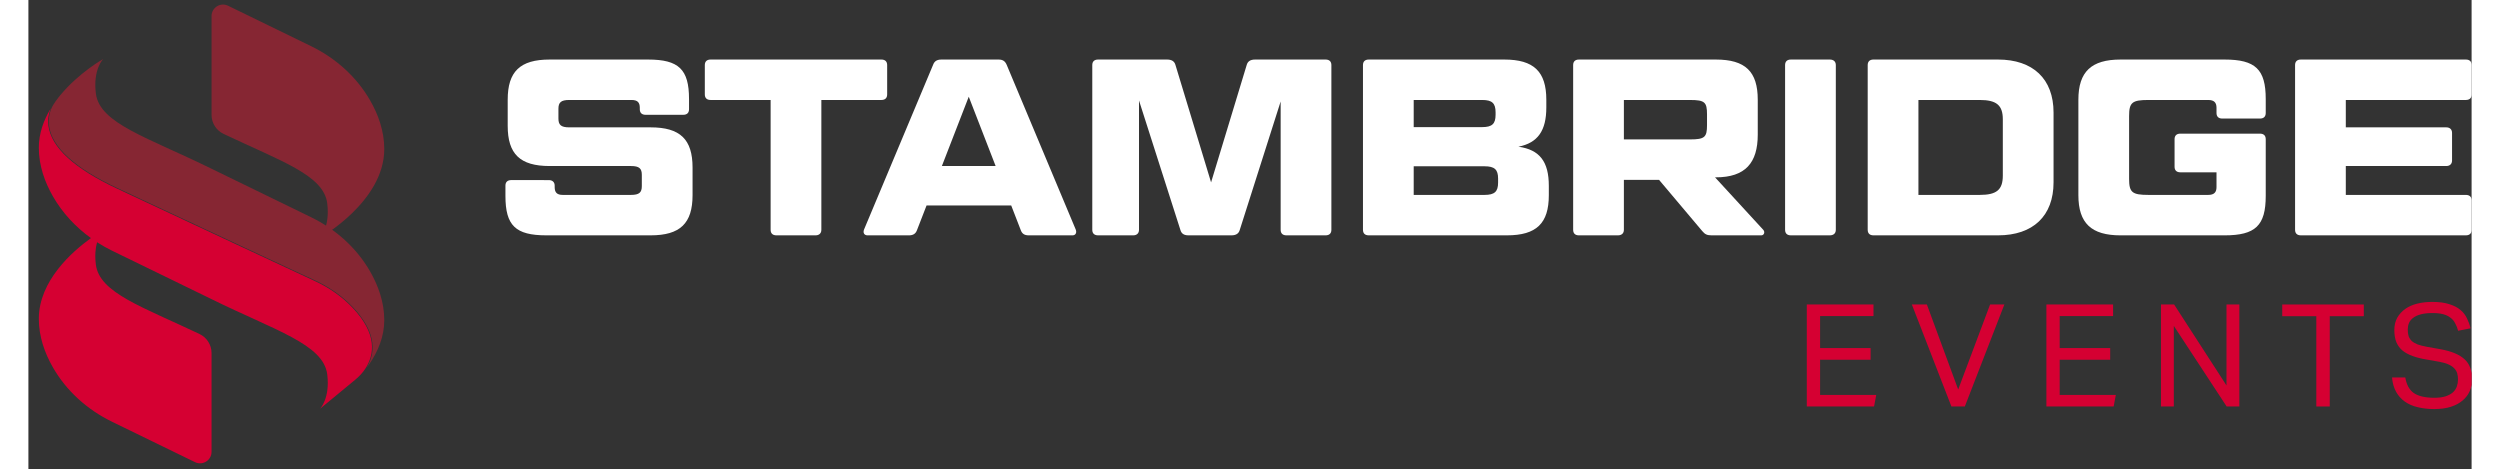<svg width="229" height="43" viewBox="0 0 229 44" fill="none" xmlns="http://www.w3.org/2000/svg">
<rect x="0" y="0" width="229" height="44" fill="#333333" stroke="none"/>
<g clip-path="url(#clip0_87_1347)">
<path d="M166.689 28.539H172.94V29.623H167.934V32.623H172.669V33.721H167.934V37.015H173.197L172.994 38.1H166.689V28.539Z" fill="#D50032"/>
<path d="M176.536 28.539H177.943L180.879 36.506L183.869 28.539H185.208L181.501 38.1H180.243L176.536 28.539Z" fill="#D50032"/>
<path d="M189.146 28.539H195.397V29.623H190.391V32.623H195.126V33.721H190.391V37.015H195.654L195.451 38.1H189.146V28.539Z" fill="#D50032"/>
<path d="M199.886 28.539H201.117L206.028 36.131V28.539H207.232V38.1H206.042L201.09 30.547V38.1H199.886V28.539Z" fill="#D50032"/>
<path d="M214.446 29.637H211.253V28.539H218.898V29.637H215.705V38.1H214.446V29.637Z" fill="#D50032"/>
<path d="M222.787 35.381C222.895 36.051 223.161 36.538 223.585 36.841C224.018 37.136 224.659 37.283 225.507 37.283C225.931 37.283 226.282 37.238 226.562 37.149C226.851 37.051 227.081 36.926 227.252 36.774C227.423 36.613 227.545 36.43 227.617 36.225C227.69 36.011 227.726 35.788 227.726 35.556C227.726 35.368 227.703 35.19 227.658 35.02C227.613 34.841 227.523 34.681 227.387 34.538C227.261 34.395 227.081 34.27 226.846 34.163C226.621 34.056 226.328 33.971 225.967 33.908L224.749 33.694C224.271 33.614 223.847 33.507 223.477 33.373C223.107 33.239 222.792 33.069 222.53 32.864C222.277 32.65 222.084 32.386 221.948 32.074C221.822 31.761 221.759 31.382 221.759 30.936C221.759 30.498 221.849 30.114 222.029 29.784C222.219 29.454 222.471 29.177 222.787 28.954C223.103 28.731 223.477 28.565 223.91 28.458C224.343 28.351 224.812 28.298 225.317 28.298C225.958 28.298 226.49 28.369 226.914 28.512C227.347 28.646 227.699 28.829 227.969 29.061C228.24 29.293 228.443 29.561 228.578 29.864C228.722 30.159 228.831 30.462 228.903 30.775L227.739 31.003C227.667 30.735 227.572 30.498 227.455 30.293C227.347 30.079 227.198 29.904 227.009 29.771C226.828 29.628 226.603 29.521 226.332 29.449C226.061 29.378 225.732 29.342 225.344 29.342C224.902 29.342 224.533 29.382 224.235 29.463C223.937 29.543 223.698 29.655 223.518 29.797C223.337 29.931 223.207 30.096 223.125 30.293C223.053 30.48 223.017 30.681 223.017 30.895C223.017 31.128 223.044 31.333 223.098 31.511C223.161 31.681 223.261 31.833 223.396 31.967C223.54 32.092 223.725 32.199 223.951 32.288C224.176 32.368 224.456 32.44 224.79 32.502L226.143 32.743C227.144 32.931 227.879 33.243 228.348 33.681C228.817 34.109 229.052 34.743 229.052 35.582C229.052 35.966 228.975 36.328 228.822 36.667C228.677 36.997 228.456 37.287 228.159 37.537C227.87 37.787 227.505 37.984 227.063 38.127C226.621 38.269 226.102 38.341 225.507 38.341C224.938 38.341 224.42 38.283 223.951 38.167C223.491 38.06 223.089 37.886 222.747 37.645C222.404 37.404 222.129 37.096 221.921 36.721C221.714 36.346 221.587 35.899 221.542 35.381H222.787Z" fill="#D50032"/>
<path d="M48.785 16.881C49.114 16.881 49.327 17.069 49.327 17.398V17.54C49.327 18.034 49.539 18.269 50.08 18.269H56.483C57.26 18.269 57.495 18.034 57.495 17.446V16.386C57.495 15.798 57.26 15.562 56.483 15.562H48.855C46.077 15.562 44.924 14.432 44.924 11.796V9.348C44.924 6.711 46.077 5.581 48.855 5.581H58.084C60.955 5.581 61.92 6.499 61.92 9.277V10.242C61.92 10.572 61.732 10.76 61.379 10.76H57.848C57.495 10.76 57.306 10.572 57.306 10.242V10.101C57.306 9.606 57.094 9.371 56.529 9.371H50.691C49.915 9.371 49.679 9.606 49.679 10.195V11.113C49.679 11.702 49.915 11.937 50.691 11.937H58.319C61.097 11.937 62.251 13.067 62.251 15.703V18.293C62.251 20.929 61.097 22.059 58.319 22.059H48.549C45.654 22.059 44.712 21.141 44.712 18.363V17.398C44.712 17.069 44.901 16.88 45.254 16.88L48.785 16.881Z" fill="white"/>
<path d="M63.941 9.371C63.588 9.371 63.4 9.183 63.4 8.853V6.099C63.4 5.769 63.588 5.581 63.941 5.581H79.949C80.303 5.581 80.491 5.769 80.491 6.099V8.853C80.491 9.183 80.303 9.371 79.949 9.371H74.323V21.541C74.323 21.871 74.111 22.059 73.782 22.059H70.109C69.757 22.059 69.568 21.871 69.568 21.541V9.371H63.941Z" fill="white"/>
<path d="M92.118 19.258H84.184L83.289 21.565C83.172 21.895 82.936 22.06 82.536 22.06H78.652C78.346 22.06 78.204 21.824 78.322 21.518L84.796 6.076C84.914 5.746 85.15 5.581 85.573 5.581H90.94C91.341 5.581 91.553 5.746 91.694 6.076L98.167 21.518C98.285 21.824 98.144 22.06 97.862 22.06H93.765C93.342 22.06 93.13 21.895 93.012 21.565L92.118 19.258ZM85.62 15.562H90.658L88.139 9.065L85.62 15.562Z" fill="white"/>
<path d="M106.732 5.581C107.156 5.581 107.415 5.746 107.509 6.076L110.852 17.093L114.195 6.076C114.289 5.746 114.548 5.581 114.972 5.581H121.586C121.94 5.581 122.128 5.769 122.128 6.099V21.541C122.128 21.871 121.94 22.059 121.586 22.059H117.914C117.561 22.059 117.373 21.871 117.373 21.541V9.512L113.536 21.565C113.442 21.895 113.183 22.059 112.759 22.059H108.733C108.309 22.059 108.074 21.895 107.98 21.565L104.096 9.418V21.541C104.096 21.871 103.883 22.059 103.554 22.059H100.259C99.906 22.059 99.717 21.871 99.717 21.541V6.099C99.717 5.769 99.906 5.581 100.259 5.581H106.732Z" fill="white"/>
<path d="M139.66 13.75C141.662 14.032 142.509 15.162 142.509 17.422V18.293C142.509 20.93 141.356 22.059 138.578 22.059H125.63C125.277 22.059 125.089 21.871 125.089 21.541V6.099C125.089 5.769 125.277 5.581 125.63 5.581H138.342C141.097 5.581 142.274 6.711 142.274 9.347V10.077C142.274 12.243 141.473 13.396 139.66 13.75ZM129.844 11.914H136.271C137.189 11.914 137.518 11.607 137.518 10.76V10.524C137.518 9.677 137.189 9.371 136.271 9.371H129.844V11.914ZM129.844 15.586V18.269H136.483C137.424 18.269 137.754 17.963 137.754 17.116V16.739C137.754 15.892 137.424 15.586 136.483 15.586H129.844V15.586Z" fill="white"/>
<path d="M162.092 9.348V12.62C162.092 15.256 160.938 16.622 158.16 16.622H158.089L162.609 21.542C162.797 21.753 162.68 22.06 162.421 22.06H157.784C157.336 22.06 157.147 21.965 156.889 21.659L152.84 16.857H149.544V21.542C149.544 21.871 149.332 22.06 148.979 22.06H145.33C144.977 22.06 144.789 21.871 144.789 21.542V6.099C144.789 5.769 144.977 5.581 145.33 5.581H158.16C160.938 5.581 162.092 6.711 162.092 9.348ZM149.544 13.067H155.759C157.124 13.067 157.336 12.855 157.336 11.726V10.713C157.336 9.583 157.124 9.372 155.759 9.372H149.544V13.067Z" fill="white"/>
<path d="M169.409 21.541C169.409 21.871 169.197 22.059 168.844 22.059H165.195C164.842 22.059 164.654 21.871 164.654 21.541V6.099C164.654 5.769 164.842 5.581 165.195 5.581H168.844C169.197 5.581 169.409 5.769 169.409 6.099V21.541Z" fill="white"/>
<path d="M184.614 5.581C187.887 5.581 189.817 7.394 189.817 10.548V17.092C189.817 20.246 187.887 22.059 184.614 22.059H172.938C172.585 22.059 172.397 21.871 172.397 21.541V6.099C172.397 5.769 172.585 5.581 172.938 5.581H184.614ZM177.152 18.269H182.896C184.473 18.269 185.062 17.798 185.062 16.457V11.184C185.062 9.866 184.473 9.371 182.896 9.371H177.152V18.269Z" fill="white"/>
<path d="M205.633 11.113C205.279 11.113 205.091 10.925 205.091 10.595V10.101C205.091 9.606 204.856 9.371 204.314 9.371H198.711C197.181 9.371 196.898 9.606 196.898 10.878V16.763C196.898 18.034 197.181 18.269 198.711 18.269H204.314C204.856 18.269 205.091 18.034 205.091 17.54V16.151H201.701C201.348 16.151 201.16 15.963 201.16 15.633V13.044C201.16 12.714 201.348 12.526 201.701 12.526H209.163C209.516 12.526 209.705 12.714 209.705 13.044V18.364C209.705 21.142 208.74 22.06 205.844 22.06H196.099C193.368 22.06 192.144 20.93 192.144 18.293V9.348C192.144 6.711 193.368 5.581 196.099 5.581H205.844C208.74 5.581 209.705 6.499 209.705 9.277V10.595C209.705 10.925 209.516 11.113 209.163 11.113H205.633Z" fill="white"/>
<path d="M228.463 5.581C228.816 5.581 229.005 5.769 229.005 6.099V8.853C229.005 9.183 228.816 9.371 228.463 9.371H217.21V11.937H226.627C226.956 11.937 227.168 12.125 227.168 12.455V15.044C227.168 15.374 226.956 15.562 226.627 15.562H217.21V18.269H228.463C228.816 18.269 229.005 18.457 229.005 18.787V21.541C229.005 21.871 228.816 22.059 228.463 22.059H212.997C212.644 22.059 212.455 21.871 212.455 21.541V6.099C212.455 5.769 212.644 5.581 212.997 5.581H228.463Z" fill="white"/>
<path d="M17.166 10.768C17.166 11.531 17.607 12.225 18.297 12.552C23.696 15.115 27.679 16.417 28.009 19.056C28.293 21.33 27.322 22.29 27.322 22.29C27.322 22.29 33.355 18.909 33.355 13.973C33.355 12.277 32.783 10.723 32.031 9.414C30.757 7.195 28.798 5.449 26.497 4.328L18.714 0.538C17.999 0.19 17.166 0.71 17.166 1.506V10.768Z" fill="#862633"/>
<path d="M30.618 35.605C30.982 35.305 31.312 34.963 31.57 34.568C32.45 33.223 32.702 31.288 30.383 28.843C29.415 27.823 28.232 26.984 26.867 26.349C23.963 24.997 16.341 21.448 8.302 17.676C4.304 15.801 2.141 13.82 1.872 11.787C1.79 11.165 1.906 10.622 2.089 10.178C2.087 10.178 2.09 10.179 2.088 10.178C1.43 11.26 0.976 12.496 0.976 13.849C0.976 15.546 1.549 17.1 2.301 18.409C3.192 19.96 4.419 21.28 5.862 22.317C4.111 23.575 0.976 26.325 0.976 29.883C0.976 31.558 1.535 33.095 2.273 34.394C3.546 36.635 5.516 38.399 7.833 39.527L15.617 43.318C16.333 43.666 17.166 43.145 17.166 42.349V33.088C17.166 32.325 16.724 31.632 16.035 31.304C10.635 28.741 6.653 27.439 6.323 24.8C6.211 23.905 6.294 23.216 6.436 22.706C6.885 22.995 7.352 23.259 7.834 23.494L17.166 28.038V28.039C23.132 30.977 27.656 32.269 28.009 35.089C28.293 37.364 27.322 38.324 27.322 38.324L30.618 35.605Z" fill="#D50032"/>
<path d="M32.031 25.448C30.757 23.229 28.797 21.482 26.497 20.362L17.166 15.817C11.199 12.88 6.675 11.587 6.323 8.767C6.038 6.492 7.01 5.532 7.01 5.532C7.01 5.532 4.748 6.801 2.994 8.917L2.822 9.129C2.822 9.129 2.696 9.294 2.567 9.469C2.389 9.71 2.232 9.968 2.122 10.246C1.954 10.673 1.853 11.191 1.93 11.78C2.197 13.791 4.348 15.758 8.326 17.623C16.366 21.394 23.987 24.944 26.891 26.295C28.263 26.934 29.452 27.777 30.425 28.803C31.798 30.251 33.023 32.344 31.687 34.495C31.773 34.381 31.858 34.265 31.94 34.146C32.758 32.958 33.355 31.559 33.355 30.007C33.355 28.311 32.782 26.757 32.031 25.448Z" fill="#862633"/>
</g>
<defs>
<clipPath id="clip0_87_1347">
<rect width="228.029" height="43" fill="white" transform="translate(0.976 0.428)"/>
</clipPath>
</defs>
</svg>
